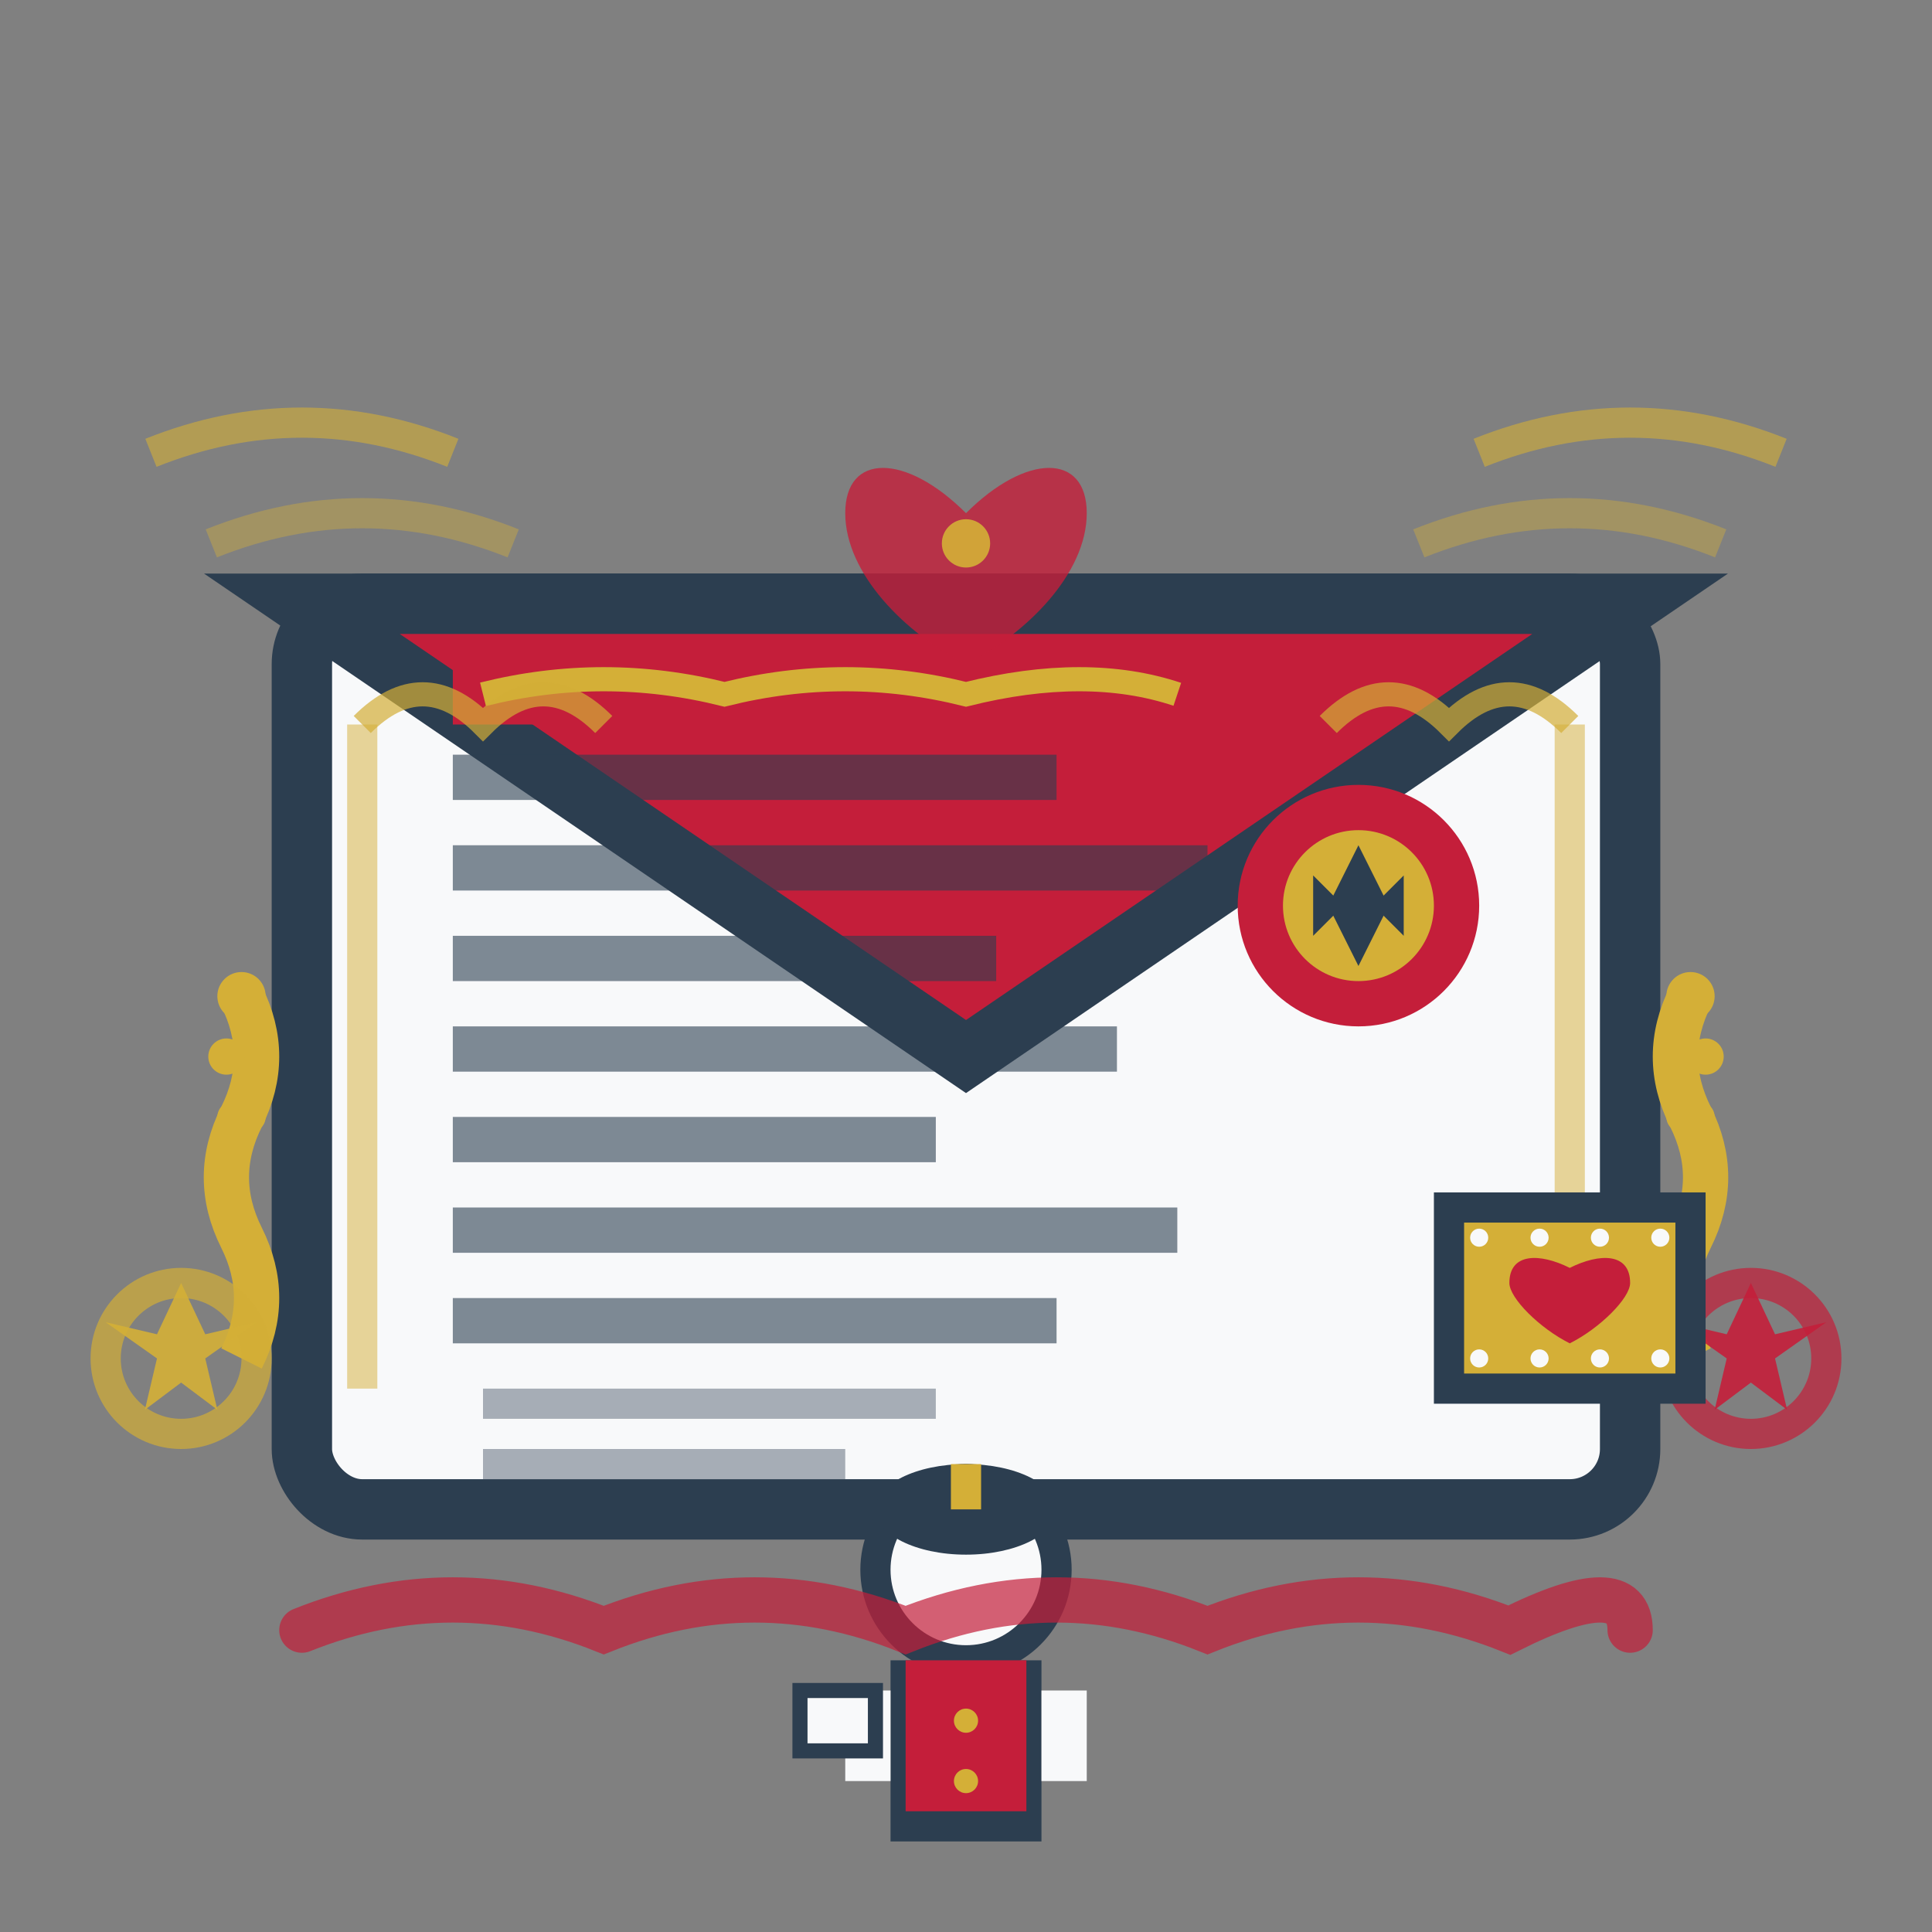 <svg xmlns="http://www.w3.org/2000/svg" viewBox="0 0 64 64" width="64" height="64">
  <rect x="0" y="0" width="64" height="64" fill="#808080" stroke="none"/>
  <defs>
    <style>
      .cls-1 { fill: #c41e3a; }
      .cls-2 { fill: #d4af37; }
      .cls-3 { fill: #2c3e50; }
      .cls-4 { fill: #f8f9fa; }
      .cls-5 { fill: none; stroke: #c41e3a; stroke-width: 2; stroke-linecap: round; }
    </style>
  </defs>
  
  <!-- Traditional letter/envelope -->
  <rect x="10" y="20" width="44" height="30" rx="2" ry="2" class="cls-4" stroke="#2c3e50" stroke-width="2"/>
  
  <!-- Envelope flap -->
  <path d="M10 20 L32 35 L54 20 Z" class="cls-1" stroke="#2c3e50" stroke-width="2"/>
  
  <!-- Traditional Polish wax seal -->
  <circle cx="45" cy="30" r="4" class="cls-1"/>
  <circle cx="45" cy="30" r="2.5" class="cls-2"/>
  <!-- Traditional Polish eagle silhouette in seal -->
  <path d="M45 28 L46 30 L45 32 L44 30 Z" class="cls-3"/>
  <path d="M43.5 29 L44.5 30 L43.5 31" class="cls-3"/>
  <path d="M46.5 29 L45.5 30 L46.5 31" class="cls-3"/>
  
  <!-- Letter content lines -->
  <rect x="15" y="25" width="20" height="1.5" class="cls-3" opacity="0.6"/>
  <rect x="15" y="28" width="25" height="1.5" class="cls-3" opacity="0.6"/>
  <rect x="15" y="31" width="18" height="1.5" class="cls-3" opacity="0.6"/>
  <rect x="15" y="34" width="22" height="1.5" class="cls-3" opacity="0.6"/>
  <rect x="15" y="37" width="16" height="1.5" class="cls-3" opacity="0.6"/>
  <rect x="15" y="40" width="24" height="1.5" class="cls-3" opacity="0.6"/>
  <rect x="15" y="43" width="20" height="1.5" class="cls-3" opacity="0.6"/>
  
  <!-- Traditional Polish decorative header -->
  <rect x="15" y="22" width="25" height="2" class="cls-1"/>
  <path d="M16 23 Q20 22 24 23 Q28 22 32 23 Q36 22 39 23" fill="none" stroke="#d4af37" stroke-width="0.8"/>
  
  <!-- Traditional Polish folk pattern border inside letter -->
  <path d="M12 24 L12 46 M52 24 L52 46" stroke="#d4af37" stroke-width="1" opacity="0.5"/>
  <path d="M12 24 Q14 22 16 24 Q18 22 20 24" fill="none" stroke="#d4af37" stroke-width="0.8" opacity="0.7"/>
  <path d="M44 24 Q46 22 48 24 Q50 22 52 24" fill="none" stroke="#d4af37" stroke-width="0.8" opacity="0.7"/>
  
  <!-- Traditional Polish wheat/grain decoration -->
  <g transform="translate(8,35)">
    <path d="M0 10 Q1 8 0 6 Q-1 4 0 2 Q1 0 0 -2" stroke="#d4af37" stroke-width="1.5" fill="none"/>
    <circle cx="0" cy="-2" r="0.8" class="cls-2"/>
    <circle cx="0.5" cy="0" r="0.6" class="cls-2"/>
    <circle cx="-0.5" cy="0" r="0.6" class="cls-2"/>
    <circle cx="0.3" cy="2" r="0.5" class="cls-2"/>
    <circle cx="-0.3" cy="2" r="0.5" class="cls-2"/>
  </g>
  
  <g transform="translate(56,35)">
    <path d="M0 10 Q-1 8 0 6 Q1 4 0 2 Q-1 0 0 -2" stroke="#d4af37" stroke-width="1.5" fill="none"/>
    <circle cx="0" cy="-2" r="0.8" class="cls-2"/>
    <circle cx="-0.5" cy="0" r="0.6" class="cls-2"/>
    <circle cx="0.5" cy="0" r="0.6" class="cls-2"/>
    <circle cx="-0.3" cy="2" r="0.5" class="cls-2"/>
    <circle cx="0.3" cy="2" r="0.5" class="cls-2"/>
  </g>
  
  <!-- Newsletter delivery element - traditional Polish postman -->
  <g transform="translate(32,55)">
    <!-- Postman figure -->
    <circle cx="0" cy="-3" r="3" class="cls-4" stroke="#2c3e50" stroke-width="1"/>
    <!-- Traditional Polish postal cap -->
    <ellipse cx="0" cy="-5" rx="3" ry="1.5" class="cls-3"/>
    <rect x="-0.5" y="-6.5" width="1" height="1.5" class="cls-2"/>
    <!-- Body -->
    <rect x="-2.5" y="0" width="5" height="6" class="cls-3"/>
    <!-- Traditional postal uniform -->
    <rect x="-2" y="0" width="4" height="5" class="cls-1"/>
    <circle cx="0" cy="2" r="0.4" class="cls-2"/>
    <circle cx="0" cy="4" r="0.4" class="cls-2"/>
    <!-- Arms carrying letters -->
    <rect x="-4" y="1" width="1.5" height="3" class="cls-4"/>
    <rect x="2.5" y="1" width="1.5" height="3" class="cls-4"/>
    <!-- Letter in hand -->
    <rect x="-5.5" y="1" width="2.5" height="2" class="cls-4" stroke="#2c3e50" stroke-width="0.5"/>
  </g>
  
  <!-- Traditional Polish envelope decoration motifs -->
  <g transform="translate(32,12)">
    <!-- Traditional Polish heart -->
    <path d="M0 5 C-2 3, -4 3, -4 5 C-4 7, -2 9, 0 10 C2 9, 4 7, 4 5 C4 3, 2 3, 0 5Z" class="cls-1" opacity="0.8"/>
    <!-- Folk pattern inside heart -->
    <circle cx="0" cy="6" r="0.8" class="cls-2" opacity="0.9"/>
  </g>
  
  <!-- Flying motion lines -->
  <path d="M5 15 Q10 13 15 15" fill="none" stroke="#d4af37" stroke-width="1" opacity="0.6"/>
  <path d="M7 18 Q12 16 17 18" fill="none" stroke="#d4af37" stroke-width="1" opacity="0.4"/>
  <path d="M49 15 Q54 13 59 15" fill="none" stroke="#d4af37" stroke-width="1" opacity="0.6"/>
  <path d="M47 18 Q52 16 57 18" fill="none" stroke="#d4af37" stroke-width="1" opacity="0.4"/>
  
  <!-- Traditional Polish rosettes around the envelope -->
  <g transform="translate(6,45)">
    <circle cx="0" cy="0" r="2.5" fill="none" stroke="#d4af37" stroke-width="1" opacity="0.7"/>
    <path d="M0,-2.5 L0.8,-0.8 L2.5,-1.2 L0.8,0 L1.2,1.7 L0,0.8 L-1.2,1.7 L-0.8,0 L-2.5,-1.2 L-0.8,-0.8 Z" class="cls-2" opacity="0.9"/>
  </g>
  
  <g transform="translate(58,45)">
    <circle cx="0" cy="0" r="2.5" fill="none" stroke="#c41e3a" stroke-width="1" opacity="0.7"/>
    <path d="M0,-2.5 L0.8,-0.8 L2.5,-1.2 L0.8,0 L1.2,1.7 L0,0.8 L-1.2,1.7 L-0.8,0 L-2.5,-1.2 L-0.8,-0.8 Z" class="cls-1" opacity="0.9"/>
  </g>
  
  <!-- Traditional postal stamps design -->
  <g transform="translate(48,40)">
    <rect x="0" y="0" width="8" height="6" class="cls-2" stroke="#2c3e50" stroke-width="1"/>
    <!-- Stamp perforations -->
    <circle cx="1" cy="1" r="0.3" class="cls-4"/>
    <circle cx="3" cy="1" r="0.3" class="cls-4"/>
    <circle cx="5" cy="1" r="0.3" class="cls-4"/>
    <circle cx="7" cy="1" r="0.3" class="cls-4"/>
    <circle cx="1" cy="5" r="0.3" class="cls-4"/>
    <circle cx="3" cy="5" r="0.3" class="cls-4"/>
    <circle cx="5" cy="5" r="0.3" class="cls-4"/>
    <circle cx="7" cy="5" r="0.3" class="cls-4"/>
    <!-- Traditional Polish motif on stamp -->
    <path d="M4 2 C3 1.5, 2 1.5, 2 2.5 C2 3, 3 4, 4 4.5 C5 4, 6 3, 6 2.5 C6 1.5, 5 1.5, 4 2Z" class="cls-1"/>
  </g>
  
  <!-- Address lines suggestion -->
  <rect x="16" y="46" width="15" height="1" class="cls-3" opacity="0.4"/>
  <rect x="16" y="48" width="12" height="1" class="cls-3" opacity="0.4"/>
  
  <!-- Traditional Polish border at bottom -->
  <path d="M10 54 Q15 52 20 54 Q25 52 30 54 Q35 52 40 54 Q45 52 50 54 Q54 52 54 54" 
        fill="none" stroke="#c41e3a" stroke-width="1.5" stroke-linecap="round" opacity="0.7"/>
</svg>
